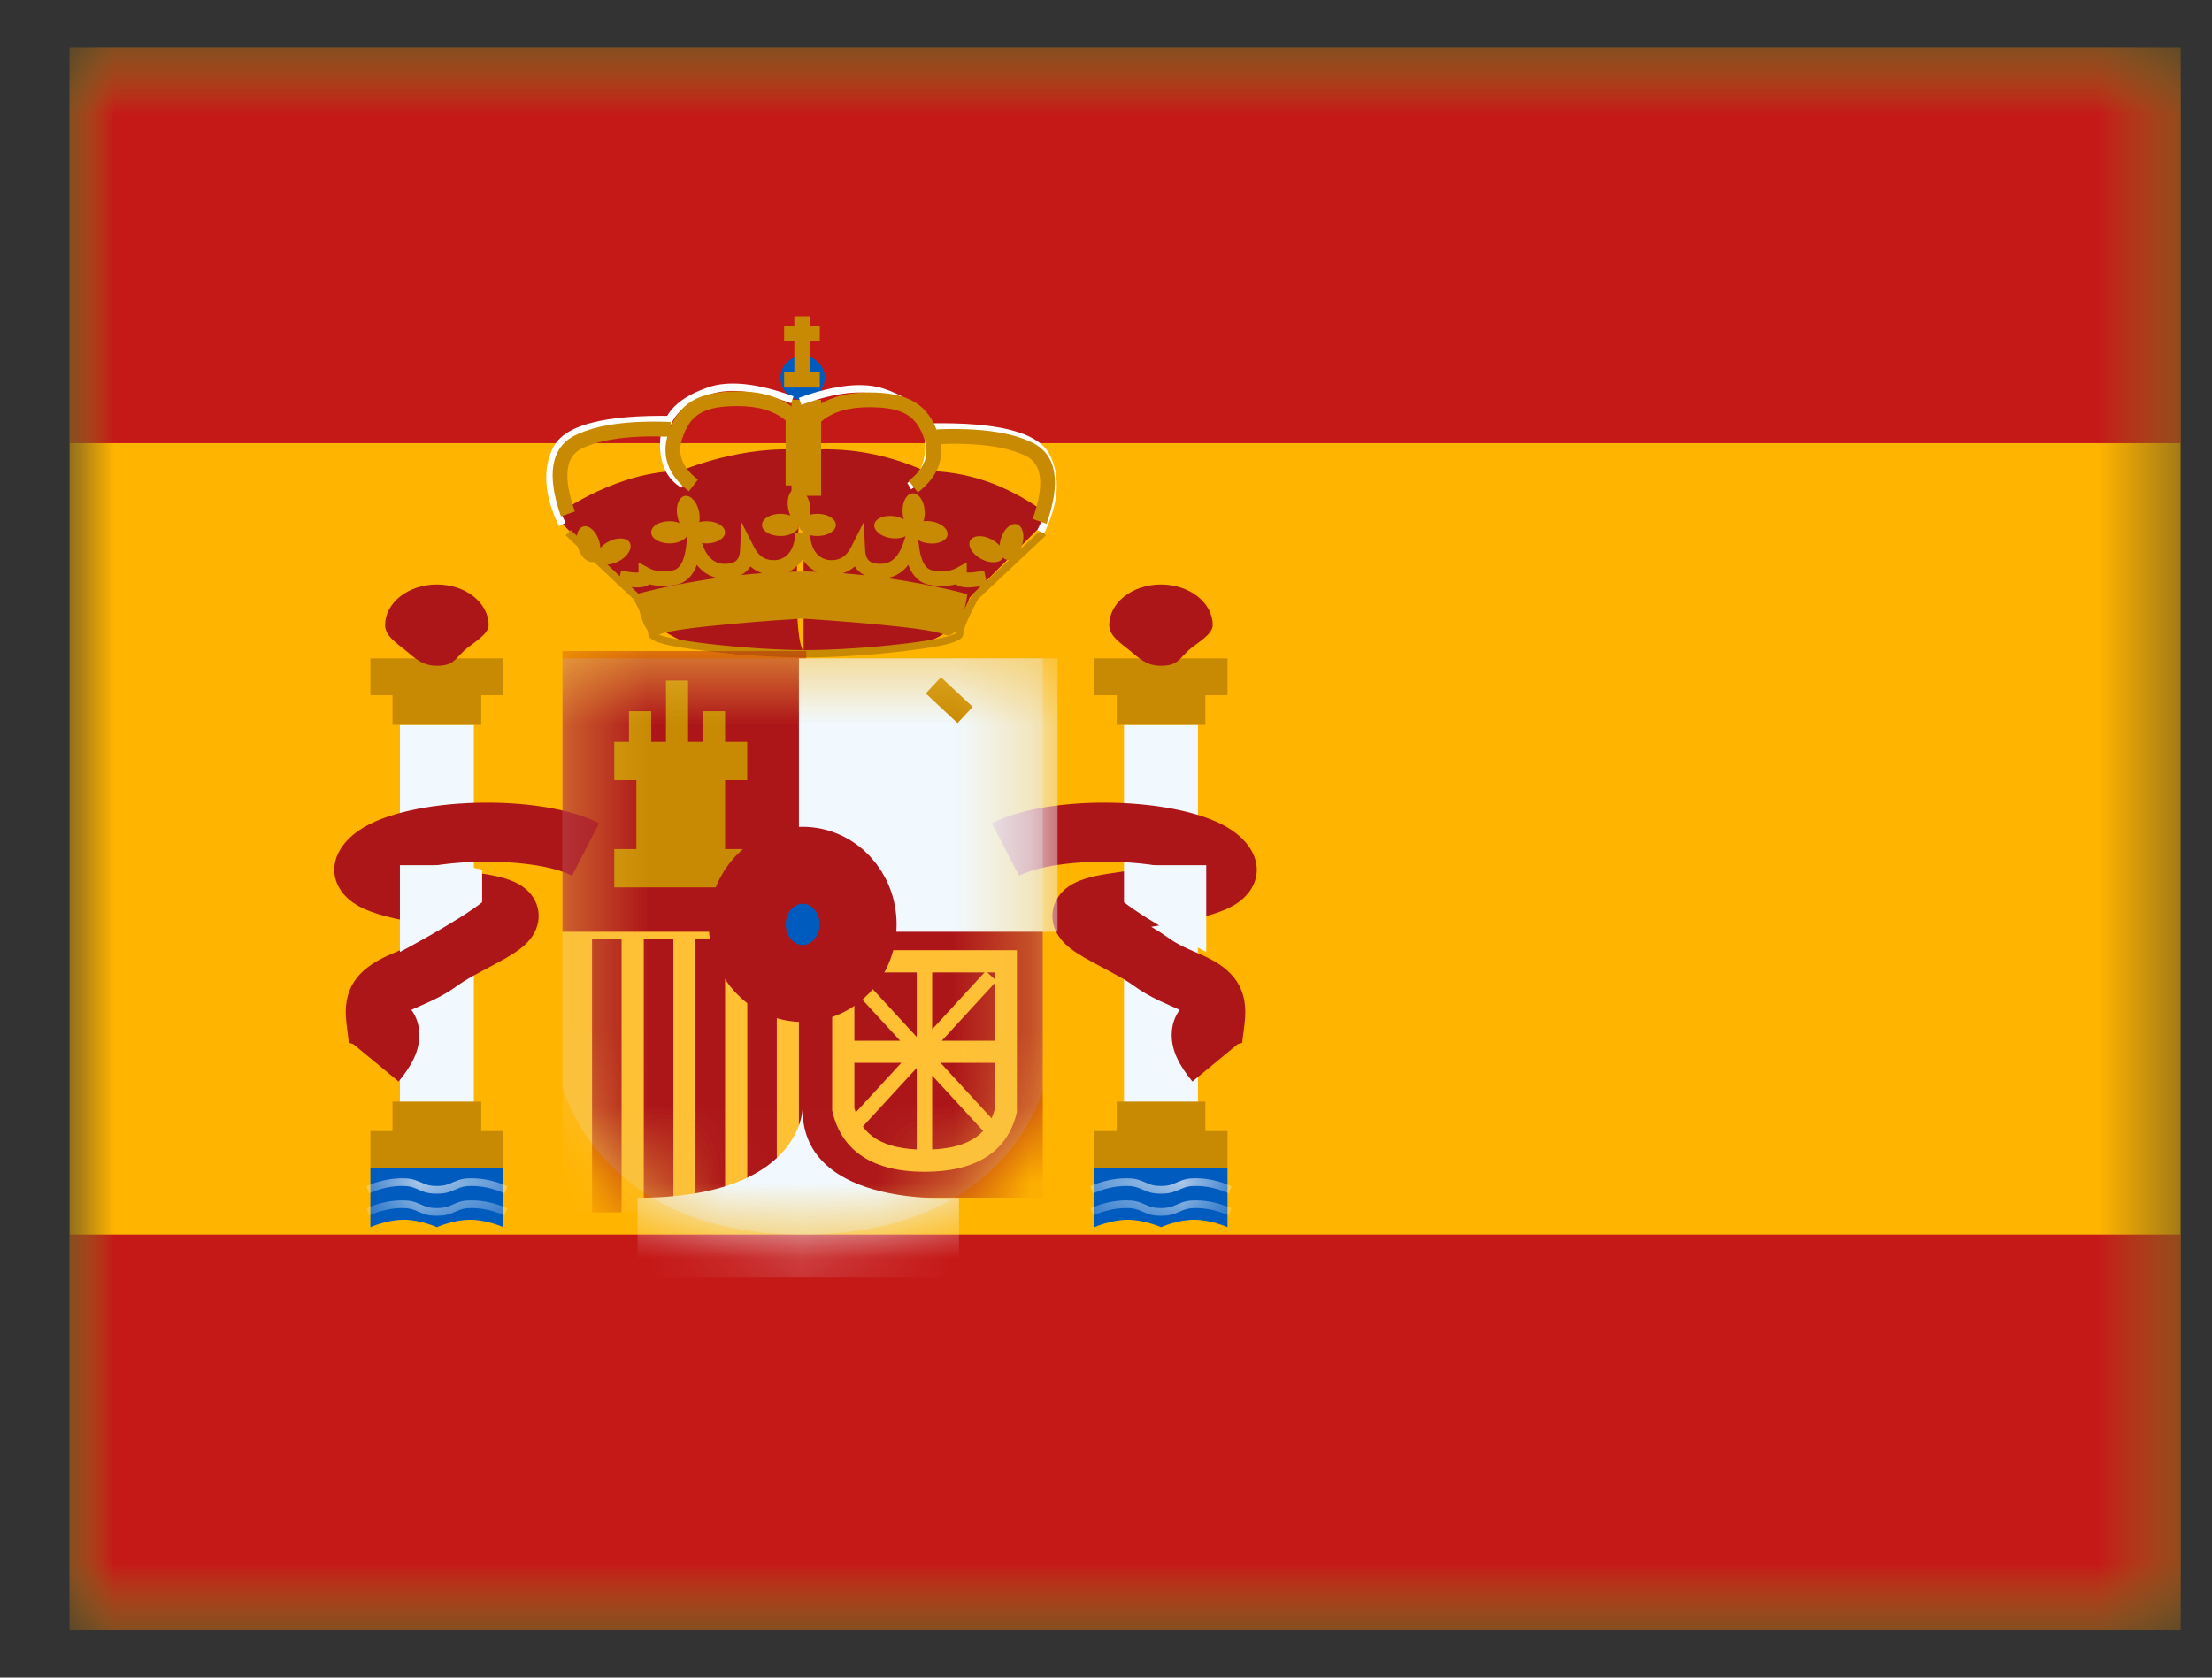 <svg xmlns="http://www.w3.org/2000/svg" width="29" height="22" viewBox="0 0 29 22" fill="none"><rect x="0" y="0" width="29" height="22" fill="#333333" stroke="none"/><mask id="mask0_42_223" style="mask-type:luminance" maskUnits="userSpaceOnUse" x="0" y="0" width="29" height="22"><path d="M0.912 0.621H28.589V21.379H0.912V0.621Z" fill="white"></path></mask><g mask="url(#mask0_42_223)"><path fill-rule="evenodd" clip-rule="evenodd" d="M0.912 0.621V21.379H28.589V0.621H0.912Z" fill="#FFB400"></path><mask id="mask1_42_223" style="mask-type:luminance" maskUnits="userSpaceOnUse" x="0" y="0" width="29" height="22"><path fill-rule="evenodd" clip-rule="evenodd" d="M0.912 0.621V21.379H28.589V0.621H0.912Z" fill="white"></path></mask><g mask="url(#mask1_42_223)"><path fill-rule="evenodd" clip-rule="evenodd" d="M0.912 0.621V5.811H28.589V0.621H0.912Z" fill="#C51918"></path><path fill-rule="evenodd" clip-rule="evenodd" d="M0.912 16.19V21.379H28.589V16.19H0.912Z" fill="#C51918"></path><path d="M5.243 9.506H6.212V14.543H5.243V9.506Z" fill="#F1F9FF"></path><path fill-rule="evenodd" clip-rule="evenodd" d="M6.599 8.634H4.856V9.118H5.146V9.506H6.309V9.118H6.599V8.634Z" fill="#C88A02"></path><path fill-rule="evenodd" clip-rule="evenodd" d="M6.309 14.833H6.599V15.318H4.856V14.833H5.146V14.446H6.309V14.833Z" fill="#C88A02"></path><path fill-rule="evenodd" clip-rule="evenodd" d="M5.728 8.731C5.938 8.731 5.96 8.651 6.084 8.533C6.181 8.441 6.406 8.327 6.406 8.198C6.406 7.904 6.102 7.665 5.728 7.665C5.353 7.665 5.049 7.904 5.049 8.198C5.049 8.341 5.204 8.437 5.321 8.533C5.445 8.634 5.535 8.731 5.728 8.731Z" fill="#AD1619"></path><path fill-rule="evenodd" clip-rule="evenodd" d="M4.856 15.318H6.599V16.093C6.599 16.093 6.381 15.996 6.163 15.996C5.946 15.996 5.728 16.093 5.728 16.093C5.728 16.093 5.51 15.996 5.292 15.996C5.074 15.996 4.856 16.093 4.856 16.093V15.318Z" fill="#005BBF"></path><mask id="mask2_42_223" style="mask-type:luminance" maskUnits="userSpaceOnUse" x="4" y="15" width="3" height="2"><path fill-rule="evenodd" clip-rule="evenodd" d="M4.855 15.318H6.599V16.093C6.599 16.093 6.381 15.996 6.163 15.996C5.945 15.996 5.727 16.093 5.727 16.093C5.727 16.093 5.509 15.996 5.291 15.996C5.073 15.996 4.855 16.093 4.855 16.093V15.318Z" fill="white"></path></mask><g mask="url(#mask2_42_223)"><path d="M4.839 15.94L4.801 15.847C4.958 15.777 5.116 15.742 5.274 15.742C5.376 15.742 5.429 15.756 5.519 15.797C5.599 15.832 5.64 15.843 5.727 15.843C5.814 15.843 5.855 15.832 5.935 15.797C6.025 15.756 6.079 15.742 6.181 15.742C6.338 15.742 6.496 15.777 6.653 15.847L6.615 15.94C6.47 15.875 6.325 15.843 6.181 15.843C6.094 15.843 6.052 15.854 5.973 15.889C5.882 15.93 5.829 15.944 5.727 15.944C5.625 15.944 5.572 15.93 5.481 15.889C5.402 15.854 5.361 15.843 5.274 15.843C5.129 15.843 4.984 15.875 4.839 15.94Z" fill="white"></path><path d="M4.839 15.65L4.801 15.557C4.958 15.487 5.116 15.452 5.274 15.452C5.376 15.452 5.429 15.466 5.519 15.506C5.599 15.542 5.64 15.553 5.727 15.553C5.814 15.553 5.855 15.542 5.935 15.506C6.025 15.466 6.079 15.452 6.181 15.452C6.338 15.452 6.496 15.487 6.653 15.557L6.615 15.65C6.47 15.585 6.325 15.553 6.181 15.553C6.094 15.553 6.052 15.564 5.973 15.599C5.882 15.639 5.829 15.654 5.727 15.654C5.625 15.654 5.572 15.639 5.481 15.599C5.402 15.564 5.361 15.553 5.274 15.553C5.129 15.553 4.984 15.585 4.839 15.65Z" fill="white"></path></g><path d="M14.736 9.506H15.705V14.543H14.736V9.506Z" fill="#F1F9FF"></path><path fill-rule="evenodd" clip-rule="evenodd" d="M16.093 8.634H14.349V9.118H14.64V9.506H15.802V9.118H16.093V8.634Z" fill="#C88A02"></path><path fill-rule="evenodd" clip-rule="evenodd" d="M15.802 14.833H16.093V15.318H14.349V14.833H14.64V14.446H15.802V14.833Z" fill="#C88A02"></path><path fill-rule="evenodd" clip-rule="evenodd" d="M15.22 8.731C15.431 8.731 15.453 8.651 15.577 8.533C15.674 8.441 15.899 8.327 15.899 8.198C15.899 7.904 15.595 7.665 15.22 7.665C14.846 7.665 14.542 7.904 14.542 8.198C14.542 8.341 14.697 8.437 14.814 8.533C14.938 8.634 15.028 8.731 15.22 8.731Z" fill="#AD1619"></path><path fill-rule="evenodd" clip-rule="evenodd" d="M14.349 15.318H16.093V16.093C16.093 16.093 15.875 15.996 15.657 15.996C15.439 15.996 15.221 16.093 15.221 16.093C15.221 16.093 15.003 15.996 14.785 15.996C14.567 15.996 14.349 16.093 14.349 16.093V15.318Z" fill="#005BBF"></path><mask id="mask3_42_223" style="mask-type:luminance" maskUnits="userSpaceOnUse" x="14" y="15" width="3" height="2"><path fill-rule="evenodd" clip-rule="evenodd" d="M14.349 15.318H16.093V16.093C16.093 16.093 15.875 15.996 15.657 15.996C15.439 15.996 15.221 16.093 15.221 16.093C15.221 16.093 15.003 15.996 14.785 15.996C14.567 15.996 14.349 16.093 14.349 16.093V15.318Z" fill="white"></path></mask><g mask="url(#mask3_42_223)"><path d="M14.333 15.94L14.295 15.847C14.452 15.777 14.61 15.742 14.768 15.742C14.87 15.742 14.923 15.756 15.014 15.797C15.093 15.832 15.134 15.843 15.221 15.843C15.308 15.843 15.349 15.832 15.429 15.797C15.52 15.756 15.573 15.742 15.675 15.742C15.833 15.742 15.99 15.777 16.147 15.847L16.109 15.94C15.964 15.875 15.819 15.843 15.675 15.843C15.588 15.843 15.546 15.854 15.467 15.889C15.376 15.93 15.323 15.944 15.221 15.944C15.119 15.944 15.066 15.93 14.976 15.889C14.896 15.854 14.855 15.843 14.768 15.843C14.623 15.843 14.479 15.875 14.333 15.94Z" fill="white"></path><path d="M14.333 15.65L14.295 15.557C14.452 15.487 14.61 15.452 14.768 15.452C14.87 15.452 14.923 15.466 15.014 15.506C15.093 15.542 15.134 15.553 15.221 15.553C15.308 15.553 15.349 15.542 15.429 15.506C15.52 15.466 15.573 15.452 15.675 15.452C15.833 15.452 15.99 15.487 16.147 15.557L16.109 15.65C15.964 15.585 15.819 15.553 15.675 15.553C15.588 15.553 15.546 15.564 15.467 15.599C15.376 15.639 15.323 15.654 15.221 15.654C15.119 15.654 15.066 15.639 14.976 15.599C14.896 15.564 14.855 15.553 14.768 15.553C14.623 15.553 14.479 15.585 14.333 15.65Z" fill="white"></path></g><path fill-rule="evenodd" clip-rule="evenodd" d="M5.226 14.183C5.401 13.971 5.498 13.779 5.498 13.574C5.498 13.445 5.46 13.334 5.393 13.243L5.404 13.238C5.403 13.238 5.596 13.154 5.663 13.122C5.787 13.062 5.897 12.999 6.004 12.921C6.073 12.871 6.164 12.817 6.304 12.742C6.328 12.729 6.393 12.694 6.435 12.672L6.471 12.653C6.538 12.617 6.589 12.589 6.636 12.562C6.782 12.477 6.879 12.407 6.953 12.313C7.128 12.091 7.092 11.79 6.846 11.623C6.726 11.541 6.564 11.494 6.326 11.457L6.277 11.45C6.195 11.437 6.039 11.413 5.986 11.405C5.872 11.387 5.77 11.37 5.68 11.354C6.275 11.255 7.126 11.291 7.5 11.485L7.855 10.796C7.093 10.402 5.356 10.443 4.707 10.889C4.231 11.217 4.295 11.713 4.79 11.926C4.997 12.015 5.267 12.074 5.766 12.154C5.682 12.203 5.613 12.247 5.548 12.294C5.483 12.342 5.413 12.382 5.328 12.423C5.287 12.443 5.166 12.496 5.111 12.52L5.083 12.532C4.68 12.716 4.484 12.969 4.543 13.427L4.574 13.675L4.631 13.692L5.226 14.183ZM4.727 13.542L4.726 13.546L4.727 13.543L4.727 13.542ZM15.361 13.574C15.361 13.779 15.459 13.971 15.633 14.183L16.228 13.692L16.285 13.675L16.316 13.427C16.375 12.969 16.179 12.716 15.776 12.532L15.748 12.52C15.693 12.496 15.572 12.443 15.531 12.423C15.446 12.382 15.376 12.342 15.311 12.294C15.246 12.247 15.177 12.203 15.093 12.154C15.592 12.074 15.862 12.015 16.069 11.926C16.564 11.713 16.628 11.217 16.152 10.889C15.503 10.443 13.766 10.402 13.004 10.796L13.36 11.485C13.734 11.291 14.584 11.255 15.18 11.354C15.089 11.37 14.987 11.387 14.873 11.405C14.82 11.413 14.664 11.437 14.582 11.45L14.533 11.457C14.296 11.494 14.133 11.541 14.013 11.623C13.768 11.79 13.731 12.091 13.906 12.313C13.98 12.407 14.077 12.477 14.223 12.562C14.27 12.589 14.321 12.617 14.389 12.653L14.424 12.672C14.466 12.694 14.531 12.729 14.555 12.742C14.695 12.817 14.787 12.871 14.855 12.921C14.962 12.999 15.072 13.062 15.197 13.122C15.264 13.154 15.456 13.238 15.455 13.238L15.466 13.243C15.399 13.334 15.361 13.445 15.361 13.574Z" fill="#AD1619"></path><path d="M6.035 11.346L6.321 11.405V11.832C6.016 12.075 5.243 12.484 5.243 12.484V11.346H6.035Z" fill="#F1F9FF"></path><path d="M15.022 11.346L14.736 11.405V11.832C15.041 12.075 15.814 12.484 15.814 12.484V11.346H15.022Z" fill="#F1F9FF"></path><path fill-rule="evenodd" clip-rule="evenodd" d="M13.691 6.854V6.712C13.193 6.354 12.671 6.176 12.126 6.176C11.603 5.944 11.074 5.855 10.539 5.906L10.539 5.904C9.734 5.825 8.922 6.176 8.922 6.176C8.104 6.176 7.357 6.712 7.357 6.712V6.854L8.334 7.835C8.334 7.835 8.609 8.78 10.535 8.558V8.56C10.535 8.56 11.81 8.525 11.9 8.495C11.935 8.484 11.972 8.473 12.01 8.462C12.26 8.389 12.545 8.306 12.714 7.835L13.691 6.854ZM10.535 5.95C10.507 6.276 10.348 8.246 10.535 8.551V5.95Z" fill="#AD1619"></path><path fill-rule="evenodd" clip-rule="evenodd" d="M8.102 7.67L8.103 7.667L7.416 7.021L7.482 6.95L8.127 7.557L8.143 7.481C8.249 7.504 8.326 7.512 8.371 7.507V7.376L8.514 7.453C8.584 7.491 8.685 7.501 8.818 7.48C8.915 7.464 8.981 7.351 9.002 7.11L9.046 6.623L9.191 7.09C9.257 7.301 9.358 7.394 9.501 7.394C9.64 7.394 9.697 7.342 9.703 7.213L9.72 6.847L9.886 7.174C9.946 7.292 10.028 7.346 10.145 7.346C10.312 7.346 10.424 7.206 10.424 6.987H10.427H10.618H10.621C10.621 7.206 10.733 7.346 10.9 7.346C11.017 7.346 11.099 7.292 11.159 7.174L11.324 6.847L11.342 7.213C11.348 7.342 11.404 7.394 11.544 7.394C11.687 7.394 11.788 7.301 11.854 7.09L11.999 6.623L12.042 7.11C12.064 7.351 12.13 7.464 12.227 7.48C12.36 7.501 12.46 7.491 12.531 7.453L12.674 7.376V7.507C12.719 7.512 12.796 7.504 12.901 7.481L12.932 7.622L13.646 6.95L13.712 7.021L12.824 7.856C12.694 8.095 12.629 8.253 12.629 8.318C12.629 8.418 12.369 8.477 11.862 8.538C11.465 8.586 10.996 8.618 10.613 8.623L10.564 8.623L10.515 8.623C10.132 8.619 9.663 8.586 9.266 8.538C8.759 8.477 8.499 8.418 8.499 8.318C8.499 8.306 8.497 8.29 8.492 8.271C8.441 8.206 8.405 8.1 8.381 8.004C8.359 7.959 8.333 7.91 8.304 7.856L8.107 7.671L8.102 7.67ZM12.864 7.686C12.705 7.714 12.591 7.711 12.53 7.662C12.435 7.689 12.323 7.692 12.196 7.671C12.06 7.649 11.965 7.559 11.908 7.408C11.834 7.503 11.74 7.562 11.627 7.581C12.247 7.669 12.681 7.792 12.681 7.792C12.681 7.792 12.671 7.884 12.645 7.992C12.672 7.935 12.705 7.873 12.742 7.803L12.752 7.791L12.864 7.686ZM11.335 7.544C11.281 7.517 11.238 7.478 11.207 7.428C11.16 7.469 11.108 7.499 11.049 7.517C11.147 7.525 11.242 7.534 11.335 7.544ZM10.707 7.498C10.632 7.464 10.569 7.408 10.522 7.336C10.476 7.407 10.414 7.463 10.339 7.498C10.383 7.496 10.428 7.495 10.473 7.495L10.511 7.495L10.55 7.494C10.603 7.495 10.655 7.497 10.707 7.498ZM8.369 7.785L8.279 7.7C8.387 7.71 8.467 7.7 8.515 7.662C8.61 7.689 8.721 7.692 8.849 7.671C8.985 7.649 9.079 7.559 9.136 7.408C9.209 7.5 9.299 7.558 9.408 7.579C8.873 7.654 8.475 7.756 8.369 7.785ZM9.991 7.516C9.897 7.523 9.805 7.531 9.716 7.541C9.767 7.514 9.808 7.476 9.838 7.428C9.883 7.468 9.934 7.497 9.991 7.516ZM12.374 8.32C12.442 8.352 12.496 8.32 12.54 8.259C12.536 8.276 12.534 8.291 12.533 8.305C12.527 8.309 12.518 8.313 12.507 8.318C12.475 8.331 12.426 8.346 12.363 8.36C12.238 8.389 12.061 8.417 11.851 8.442C11.44 8.491 10.952 8.524 10.564 8.526C10.176 8.524 9.688 8.491 9.277 8.442C9.067 8.417 8.89 8.389 8.765 8.36C8.712 8.348 8.669 8.336 8.638 8.325C8.641 8.323 8.645 8.322 8.648 8.32C8.86 8.221 10.259 8.128 10.511 8.112C10.763 8.128 12.163 8.221 12.374 8.32Z" fill="#C88A02"></path><path fill-rule="evenodd" clip-rule="evenodd" d="M10.523 5.247C10.683 5.247 10.813 5.116 10.813 4.956C10.813 4.795 10.683 4.665 10.523 4.665C10.362 4.665 10.232 4.795 10.232 4.956C10.232 5.116 10.362 5.247 10.523 5.247Z" fill="#005BBF"></path><path fill-rule="evenodd" clip-rule="evenodd" d="M10.334 6.673C10.34 6.705 10.349 6.735 10.362 6.761C10.324 6.747 10.28 6.738 10.232 6.738C10.098 6.738 9.99 6.803 9.99 6.884C9.99 6.964 10.098 7.029 10.232 7.029C10.366 7.029 10.474 6.964 10.474 6.884C10.474 6.964 10.582 7.029 10.716 7.029C10.85 7.029 10.958 6.964 10.958 6.884C10.958 6.803 10.85 6.738 10.716 6.738C10.682 6.738 10.65 6.742 10.621 6.75C10.628 6.71 10.628 6.665 10.619 6.618C10.593 6.486 10.509 6.392 10.43 6.408C10.351 6.423 10.308 6.542 10.334 6.673ZM8.909 6.858C8.896 6.831 8.887 6.802 8.881 6.77C8.855 6.639 8.898 6.52 8.977 6.504C9.056 6.489 9.14 6.583 9.166 6.714C9.175 6.762 9.175 6.807 9.168 6.847C9.197 6.839 9.229 6.835 9.263 6.835C9.397 6.835 9.505 6.9 9.505 6.981C9.505 7.061 9.397 7.126 9.263 7.126C9.129 7.126 9.021 7.061 9.021 6.981C9.021 7.061 8.912 7.126 8.779 7.126C8.645 7.126 8.537 7.061 8.537 6.981C8.537 6.9 8.645 6.835 8.779 6.835C8.827 6.835 8.871 6.844 8.909 6.858ZM11.943 6.946C11.931 7.026 11.815 7.075 11.682 7.057C11.55 7.038 11.452 6.958 11.463 6.879C11.474 6.8 11.591 6.75 11.723 6.769C11.77 6.775 11.813 6.79 11.848 6.809C11.84 6.781 11.835 6.751 11.833 6.718C11.826 6.585 11.885 6.473 11.965 6.469C12.045 6.465 12.116 6.569 12.123 6.703C12.126 6.751 12.12 6.796 12.107 6.835C12.137 6.831 12.169 6.832 12.203 6.836C12.335 6.855 12.433 6.934 12.422 7.014C12.411 7.093 12.295 7.143 12.162 7.124C12.03 7.105 11.931 7.026 11.943 6.946ZM12.865 7.331C12.983 7.393 13.109 7.387 13.147 7.316L13.149 7.312C13.161 7.324 13.174 7.333 13.19 7.338C13.267 7.362 13.361 7.277 13.4 7.149C13.439 7.021 13.408 6.898 13.332 6.875C13.255 6.852 13.161 6.936 13.122 7.064C13.112 7.095 13.107 7.126 13.105 7.155C13.079 7.125 13.043 7.097 13.001 7.074C12.883 7.011 12.757 7.018 12.719 7.089C12.682 7.16 12.747 7.268 12.865 7.331ZM8.112 7.36C7.994 7.423 7.867 7.417 7.83 7.346C7.829 7.344 7.828 7.343 7.828 7.342C7.816 7.354 7.802 7.363 7.787 7.368C7.71 7.391 7.616 7.307 7.577 7.179C7.538 7.051 7.568 6.928 7.645 6.905C7.722 6.881 7.816 6.966 7.855 7.094C7.864 7.125 7.87 7.156 7.871 7.185C7.898 7.154 7.933 7.126 7.975 7.104C8.093 7.041 8.22 7.048 8.257 7.118C8.295 7.189 8.23 7.298 8.112 7.36Z" fill="#C88A02"></path><path fill-rule="evenodd" clip-rule="evenodd" d="M10.414 4.147H10.616V4.275H10.748V4.477H10.616V4.88H10.748V5.082H10.28V4.88H10.414V4.477H10.28V4.275H10.414V4.147Z" fill="#C88A02"></path><path d="M10.377 5.243H10.765V6.502H10.377V5.243Z" fill="#C88A02"></path><path d="M8.817 5.454L8.816 5.551C7.957 5.536 7.464 5.662 7.339 5.912C7.21 6.17 7.234 6.484 7.415 6.857L7.328 6.899C7.135 6.501 7.108 6.156 7.252 5.868C7.401 5.571 7.922 5.439 8.817 5.454Z" fill="white"></path><path d="M8.984 6.313L8.934 6.396C8.747 6.285 8.653 6.094 8.653 5.832C8.653 5.454 8.848 5.233 9.278 5.081C9.552 4.984 9.928 5.024 10.404 5.197L10.371 5.288C9.914 5.122 9.56 5.085 9.31 5.172C8.916 5.311 8.75 5.5 8.75 5.832C8.75 6.062 8.828 6.22 8.984 6.313Z" fill="white"></path><path d="M7.537 6.708L7.354 6.772C7.164 6.232 7.219 5.865 7.543 5.707C7.828 5.568 8.244 5.511 8.793 5.533L8.785 5.727C8.266 5.706 7.879 5.759 7.628 5.881C7.415 5.985 7.376 6.249 7.537 6.708Z" fill="#C88A02"></path><path d="M9.672 5.325C9.229 5.325 9.048 5.433 8.944 5.752C8.877 5.955 8.942 6.128 9.15 6.29L9.031 6.443C8.761 6.233 8.666 5.977 8.759 5.692C8.892 5.286 9.152 5.132 9.672 5.132C10.014 5.132 10.28 5.221 10.465 5.404L10.493 5.432V6.366H10.3V5.515C10.155 5.39 9.948 5.325 9.672 5.325Z" fill="#C88A02"></path><path d="M12.198 5.551L12.2 5.648C13.059 5.633 13.551 5.758 13.676 6.008C13.806 6.266 13.782 6.58 13.6 6.953L13.688 6.996C13.881 6.598 13.907 6.253 13.763 5.965C13.614 5.668 13.093 5.536 12.198 5.551Z" fill="white"></path><path d="M11.895 6.333L11.944 6.417C12.131 6.305 12.225 6.114 12.225 5.852C12.225 5.474 12.03 5.253 11.6 5.101C11.326 5.005 10.951 5.044 10.474 5.217L10.507 5.308C10.965 5.142 11.319 5.105 11.568 5.193C11.963 5.332 12.128 5.52 12.128 5.852C12.128 6.082 12.05 6.24 11.895 6.333Z" fill="white"></path><path d="M13.539 6.805L13.721 6.869C13.911 6.329 13.857 5.962 13.533 5.804C13.247 5.665 12.831 5.608 12.282 5.63L12.29 5.824C12.81 5.803 13.196 5.855 13.448 5.978C13.661 6.082 13.7 6.346 13.539 6.805Z" fill="#C88A02"></path><path d="M11.392 5.34C11.835 5.34 12.017 5.448 12.121 5.767C12.187 5.97 12.123 6.143 11.914 6.304L12.033 6.458C12.303 6.248 12.398 5.992 12.305 5.706C12.172 5.3 11.912 5.146 11.392 5.146C11.051 5.146 10.785 5.236 10.6 5.418L10.571 5.447V6.381H10.764V5.53C10.909 5.404 11.117 5.34 11.392 5.34Z" fill="#C88A02"></path><path opacity="0.3" fill-rule="evenodd" clip-rule="evenodd" d="M7.374 8.634H13.671V14.291C13.671 14.291 13.203 16.19 10.522 16.19C7.842 16.19 7.374 14.241 7.374 14.241V8.634Z" fill="#E1E5E8"></path><mask id="mask4_42_223" style="mask-type:luminance" maskUnits="userSpaceOnUse" x="7" y="8" width="7" height="9"><path fill-rule="evenodd" clip-rule="evenodd" d="M7.374 8.634H13.671V14.291C13.671 14.291 13.203 16.19 10.522 16.19C7.842 16.19 7.374 14.241 7.374 14.241V8.634Z" fill="white"></path></mask><g mask="url(#mask4_42_223)"><path d="M7.374 12.122H10.571V15.9H7.374V12.122Z" fill="#FFC034"></path><path d="M7.762 12.316H8.149V15.9H7.762V12.316Z" fill="#AD1619"></path><path d="M9.118 12.316H9.506V15.9H9.118V12.316Z" fill="#AD1619"></path><path d="M8.44 12.316H8.828V15.9H8.44V12.316Z" fill="#AD1619"></path><path d="M9.797 12.316H10.184V15.9H9.797V12.316Z" fill="#AD1619"></path><path d="M7.374 8.538H10.571V12.219H7.374V8.538Z" fill="#AD1619"></path><path d="M10.474 12.025H13.671V15.706H10.474V12.025Z" fill="#AD1619"></path><path d="M10.474 8.634H13.865V12.219H10.474V8.634Z" fill="#F1F9FF"></path><path fill-rule="evenodd" clip-rule="evenodd" d="M8.731 8.925H9.021V9.729H9.215V9.327H9.506V9.729H9.796V10.231H9.506V11.135H9.796V11.637H8.053V11.135H8.343V10.231H8.053V9.729H8.246V9.327H8.537V9.729H8.731V8.925Z" fill="#C88A02"></path><path d="M12.137 9.094L12.336 8.881L12.752 9.27L12.554 9.483L12.137 9.094Z" fill="#C88A02"></path><path fill-rule="evenodd" clip-rule="evenodd" d="M13.332 14.582V12.461H10.91V14.564L10.914 14.58C11.037 15.103 11.454 15.367 12.121 15.367C12.787 15.367 13.205 15.11 13.328 14.598L13.332 14.582ZM12.121 15.076C11.586 15.076 11.294 14.896 11.201 14.53V12.752H13.041V14.547C12.949 14.901 12.656 15.076 12.121 15.076Z" fill="#FFC034"></path><path fill-rule="evenodd" clip-rule="evenodd" d="M12.221 12.638H12.019V13.599L11.224 12.734L11.081 12.865L11.801 13.648H11.149V13.938H11.649H11.816L11.081 14.738L11.224 14.869L12.019 14.004V15.128H12.221V14.105L12.924 14.869L13.066 14.738L12.331 13.938H13.152V13.648H12.347L13.066 12.865L12.924 12.734L12.221 13.498V12.638Z" fill="#FFC034"></path><path fill-rule="evenodd" clip-rule="evenodd" d="M12.573 15.708C12.573 15.708 10.521 15.869 10.521 14.546C10.521 14.546 10.502 15.708 8.359 15.708V16.753H12.573V15.708Z" fill="#F1F9FF"></path><path fill-rule="evenodd" clip-rule="evenodd" d="M10.523 12.897C10.924 12.897 11.25 12.55 11.25 12.122C11.25 11.694 10.924 11.347 10.523 11.347C10.122 11.347 9.797 11.694 9.797 12.122C9.797 12.55 10.122 12.897 10.523 12.897Z" fill="#005BBF" stroke="#AD1619" stroke-width="1.009"></path></g></g></g></svg>